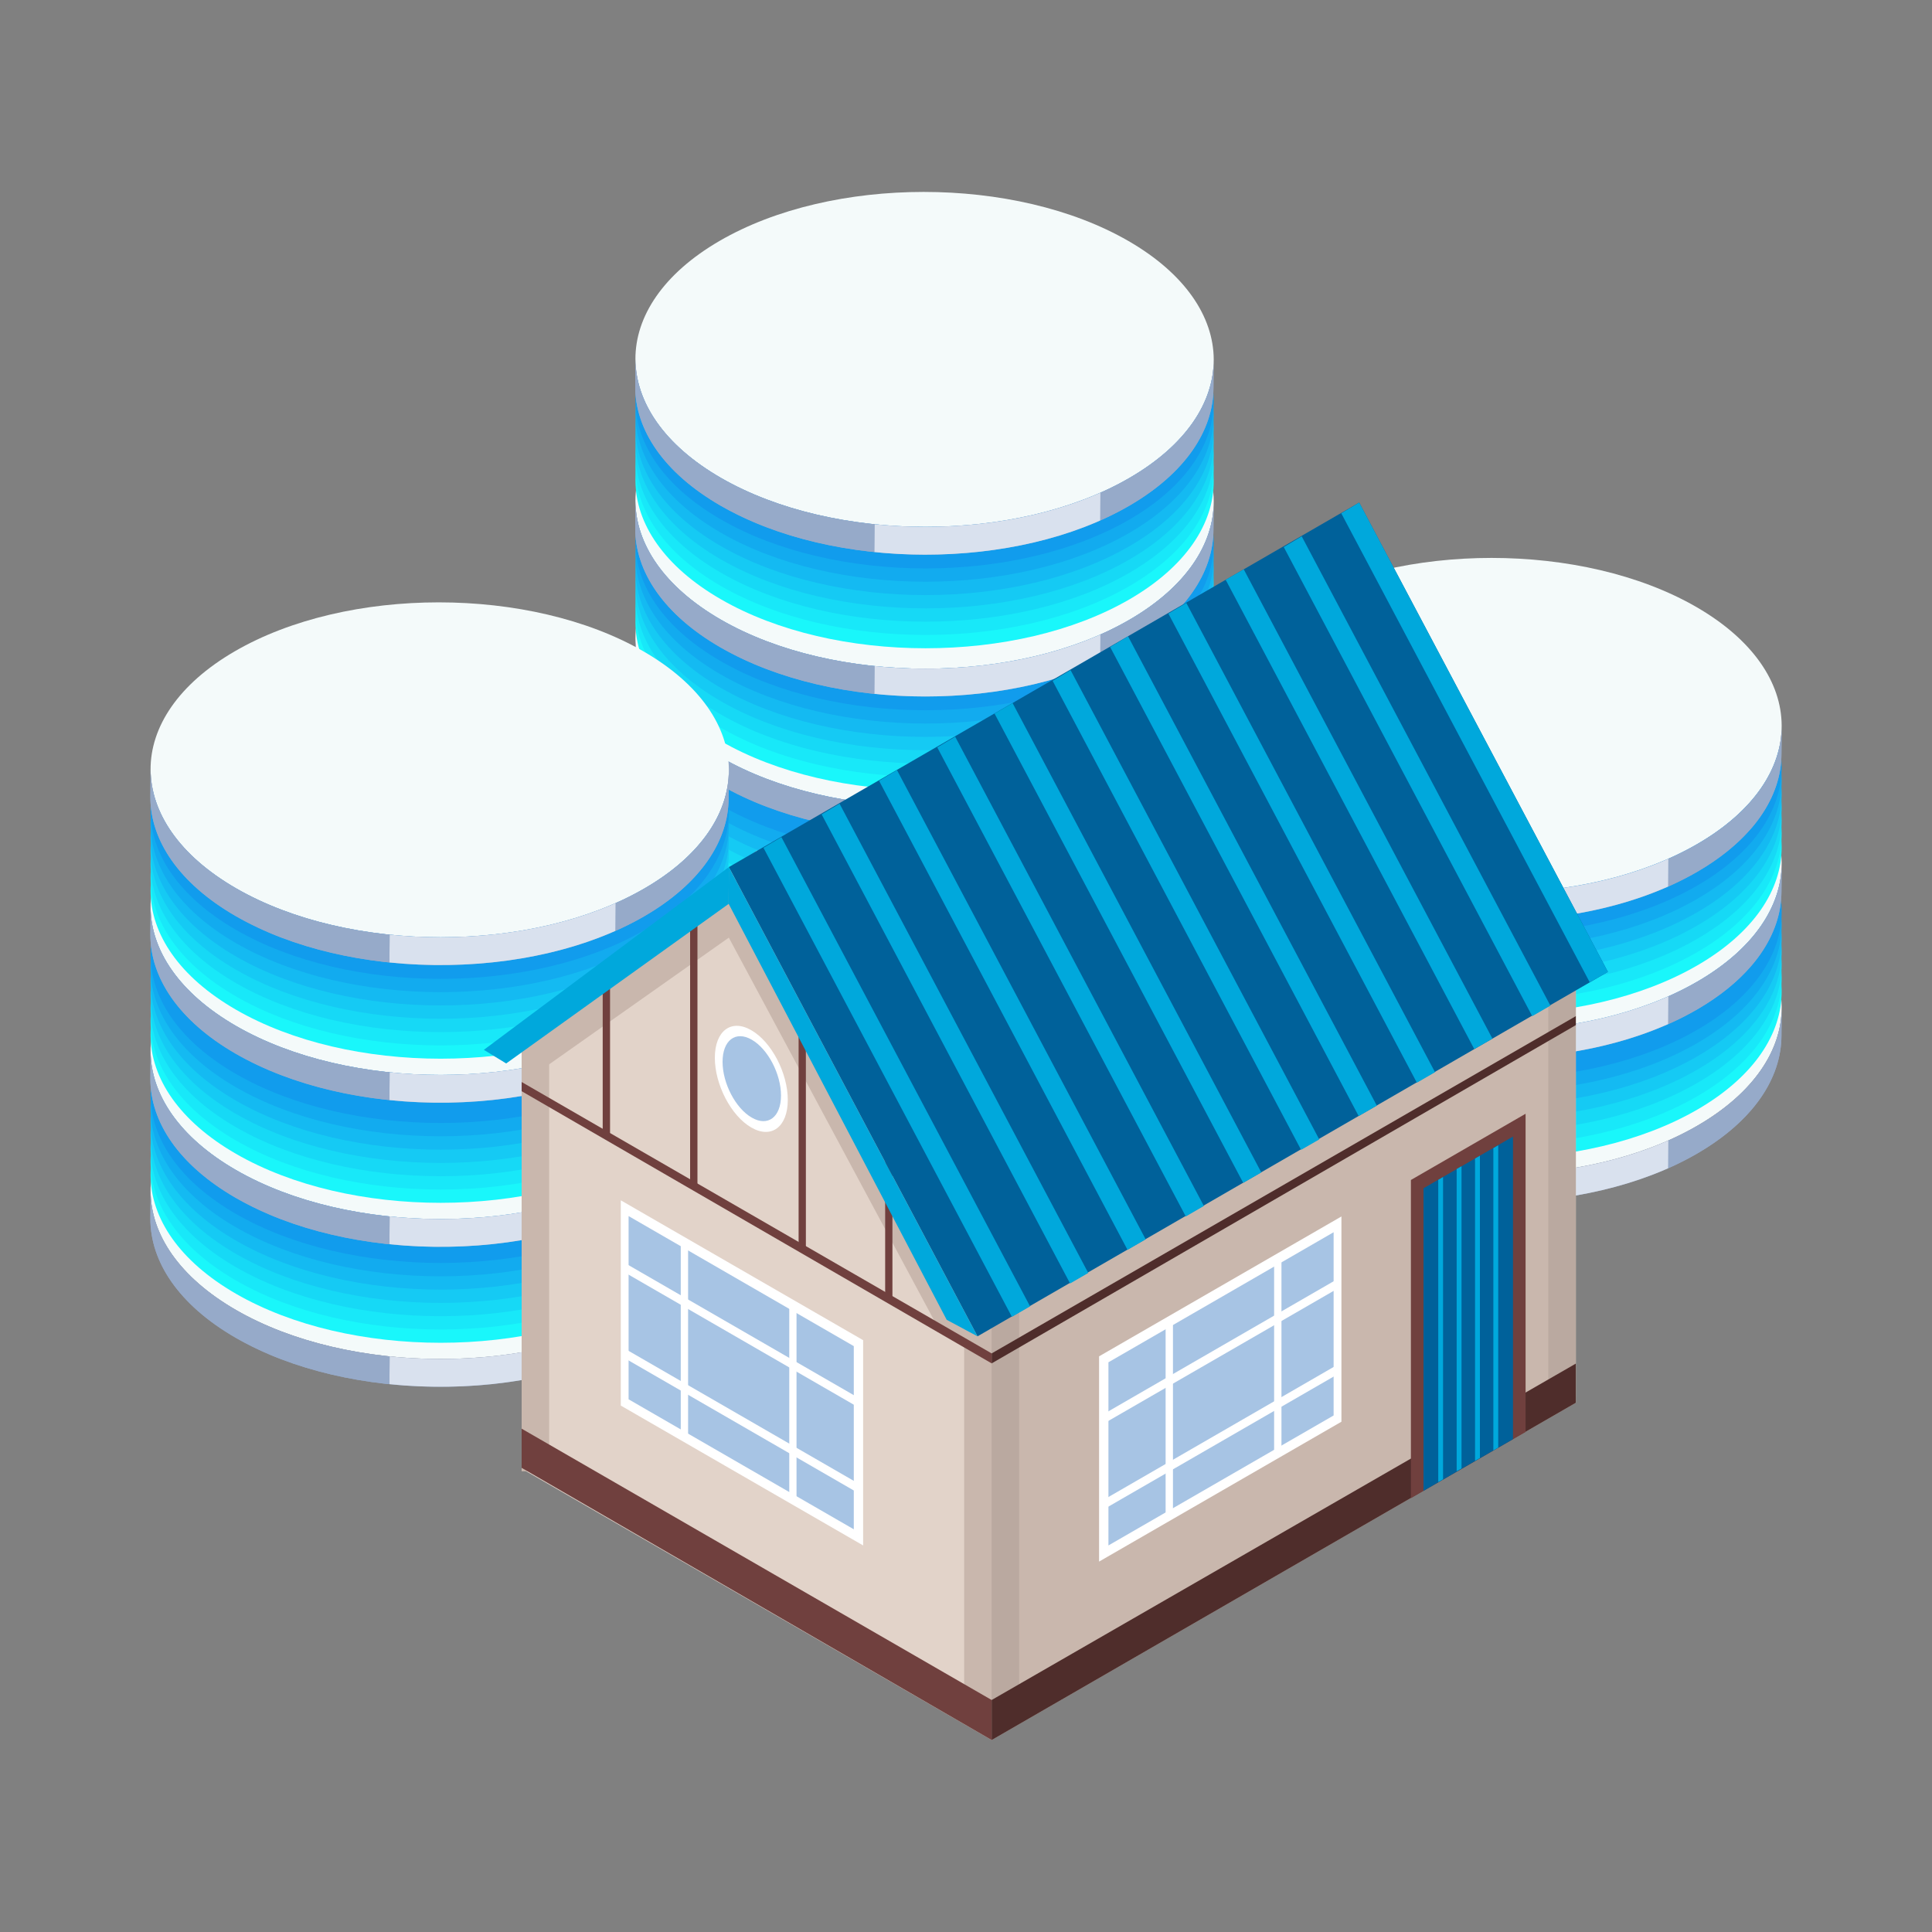 <?xml version="1.0" encoding="UTF-8"?>
<svg id="Layer_1" data-name="Layer 1" xmlns="http://www.w3.org/2000/svg" xmlns:xlink="http://www.w3.org/1999/xlink" viewBox="0 0 250 250">
  <rect x="0" y="0" width="250" height="250" fill="#808080" stroke="none"/>
  <defs>
    <clipPath id="clippath">
      <path d="m157.05,119.53l-.03,3.6c-.02,5.51-3.64,11.01-10.87,15.22-14.56,8.46-38.25,8.46-52.91,0-7.38-4.26-11.06-9.85-11.04-15.43l.03-3.6c-.02,5.58,3.67,11.17,11.04,15.43,14.66,8.46,38.35,8.46,52.91,0,7.23-4.2,10.86-9.71,10.87-15.22Z" style="fill: #96aac9;"/>
    </clipPath>
    <clipPath id="clippath-1">
      <path d="m157.05,101.42l-.03,3.6c-.02,5.51-3.64,11.01-10.87,15.22-14.56,8.46-38.25,8.46-52.91,0-7.38-4.26-11.06-9.85-11.04-15.43l.03-3.6c-.02,5.58,3.67,11.17,11.04,15.43,14.66,8.46,38.35,8.46,52.91,0,7.23-4.2,10.86-9.71,10.87-15.22Z" style="fill: #96aac9;"/>
    </clipPath>
    <clipPath id="clippath-2">
      <path d="m157.05,82.77l-.03,3.6c-.02,5.51-3.64,11.01-10.87,15.22-14.56,8.46-38.25,8.46-52.91,0-7.38-4.26-11.06-9.85-11.04-15.43l.03-3.6c-.02,5.58,3.67,11.17,11.04,15.43,14.66,8.46,38.35,8.46,52.91,0,7.23-4.2,10.86-9.71,10.87-15.22Z" style="fill: #96aac9;"/>
    </clipPath>
    <clipPath id="clippath-3">
      <path d="m157.05,64.96l-.03,3.6c-.02,5.51-3.64,11.01-10.87,15.22-14.56,8.46-38.25,8.46-52.91,0-7.38-4.26-11.06-9.85-11.04-15.43l.03-3.6c-.02,5.58,3.67,11.17,11.04,15.43,14.66,8.46,38.35,8.46,52.91,0,7.23-4.2,10.86-9.71,10.87-15.22Z" style="fill: #96aac9;"/>
    </clipPath>
    <clipPath id="clippath-4">
      <path d="m157.05,46.61l-.03,3.6c-.02,5.51-3.64,11.01-10.87,15.22-14.56,8.46-38.25,8.46-52.91,0-7.38-4.26-11.06-9.85-11.04-15.43l.03-3.6c-.02,5.58,3.67,11.17,11.04,15.43,14.66,8.46,38.35,8.46,52.91,0,7.23-4.2,10.86-9.71,10.87-15.22Z" style="fill: #96aac9;"/>
    </clipPath>
    <clipPath id="clippath-5">
      <path d="m94.31,154.29l-.03,3.6c-.02,5.51-3.64,11.01-10.87,15.22-14.56,8.46-38.25,8.46-52.91,0-7.38-4.26-11.06-9.85-11.04-15.43l.03-3.6c-.02,5.58,3.67,11.17,11.04,15.43,14.66,8.46,38.35,8.46,52.91,0,7.23-4.2,10.86-9.71,10.87-15.22Z" style="fill: #96aac9;"/>
    </clipPath>
    <clipPath id="clippath-6">
      <path d="m94.31,136.18l-.03,3.6c-.02,5.51-3.64,11.01-10.87,15.22-14.56,8.46-38.25,8.46-52.91,0-7.38-4.26-11.06-9.85-11.04-15.43l.03-3.6c-.02,5.58,3.67,11.17,11.04,15.43,14.66,8.46,38.35,8.46,52.91,0,7.23-4.2,10.86-9.71,10.87-15.22Z" style="fill: #96aac9;"/>
    </clipPath>
    <clipPath id="clippath-7">
      <path d="m94.31,117.53l-.03,3.6c-.02,5.51-3.64,11.01-10.87,15.22-14.56,8.46-38.25,8.46-52.91,0-7.38-4.26-11.06-9.85-11.04-15.43l.03-3.6c-.02,5.58,3.67,11.17,11.04,15.43,14.66,8.46,38.35,8.46,52.91,0,7.23-4.2,10.86-9.71,10.87-15.22Z" style="fill: #96aac9;"/>
    </clipPath>
    <clipPath id="clippath-8">
      <path d="m94.31,99.72l-.03,3.6c-.02,5.51-3.64,11.01-10.87,15.22-14.56,8.46-38.25,8.46-52.91,0-7.38-4.26-11.06-9.85-11.04-15.43l.03-3.6c-.02,5.58,3.67,11.17,11.04,15.43,14.66,8.46,38.35,8.46,52.91,0,7.23-4.2,10.86-9.71,10.87-15.22Z" style="fill: #96aac9;"/>
    </clipPath>
    <clipPath id="clippath-9">
      <path d="m230.55,130.43l-.03,3.6c-.02,5.51-3.64,11.01-10.87,15.22-14.56,8.46-38.25,8.46-52.91,0-7.38-4.26-11.06-9.85-11.04-15.43l.03-3.6c-.02,5.58,3.67,11.17,11.04,15.43,14.66,8.46,38.35,8.46,52.91,0,7.23-4.2,10.86-9.71,10.87-15.22Z" style="fill: #96aac9;"/>
    </clipPath>
    <clipPath id="clippath-10">
      <path d="m230.55,111.78l-.03,3.6c-.02,5.51-3.64,11.01-10.87,15.22-14.56,8.46-38.25,8.46-52.91,0-7.38-4.26-11.06-9.85-11.04-15.43l.03-3.6c-.02,5.58,3.67,11.17,11.04,15.43,14.66,8.46,38.35,8.46,52.91,0,7.23-4.2,10.86-9.71,10.87-15.22Z" style="fill: #96aac9;"/>
    </clipPath>
    <clipPath id="clippath-11">
      <path d="m230.55,93.98l-.03,3.6c-.02,5.51-3.64,11.01-10.87,15.22-14.56,8.46-38.25,8.46-52.91,0-7.38-4.26-11.06-9.85-11.04-15.43l.03-3.6c-.02,5.58,3.67,11.17,11.04,15.43,14.66,8.46,38.35,8.46,52.91,0,7.23-4.2,10.86-9.71,10.87-15.22Z" style="fill: #96aac9;"/>
    </clipPath>
  </defs>
  <g>
    <g>
      <path d="m146.01,104.1c14.66,8.46,14.74,22.18.17,30.65-14.56,8.46-38.25,8.46-52.91,0-14.66-8.46-14.74-22.18-.17-30.65,14.56-8.46,38.25-8.46,52.91,0Z" style="fill: #f4fafa;"/>
      <g style="isolation: isolate;">
        <g style="isolation: isolate;">
          <path d="m157.05,119.53l-.03,3.6c-.02,5.51-3.64,11.01-10.87,15.22-14.56,8.46-38.25,8.46-52.91,0-7.38-4.26-11.06-9.85-11.04-15.43l.03-3.6c-.02,5.58,3.67,11.17,11.04,15.43,14.66,8.46,38.35,8.46,52.91,0,7.23-4.2,10.86-9.71,10.87-15.22Z" style="fill: #96aac9;"/>
          <g style="clip-path: url(#clippath);">
            <g style="isolation: isolate;">
              <path d="m157.05,119.53l-.03,3.6c0,3.3-1.32,6.61-3.92,9.63l.03-3.6c2.61-3.02,3.91-6.32,3.92-9.63h0Z" style="fill: #96aac9;"/>
              <path d="m153.13,129.16l-.03,3.6c-1.74,2.02-4.06,3.91-6.95,5.59-1.2.7-2.47,1.34-3.79,1.93l.03-3.6c1.32-.58,2.58-1.23,3.79-1.93,2.9-1.68,5.21-3.57,6.95-5.59h0Z" style="fill: #96aac9;"/>
              <path d="m142.39,136.68l-.03,3.6c-8.49,3.76-19.15,5.12-29.23,4.08l.03-3.6c10.08,1.04,20.73-.32,29.23-4.08h0Z" style="fill: #d9e1ee;"/>
              <path d="m113.17,140.76l-.03,3.6c-5.45-.56-10.74-1.83-15.42-3.8l.03-3.6c4.68,1.97,9.96,3.23,15.42,3.8h0Z" style="fill: #96aac9;"/>
              <path d="m97.75,136.96l-.03,3.6c-1.57-.66-3.06-1.4-4.48-2.21-7.38-4.26-11.06-9.85-11.04-15.43l.03-3.6c-.02,5.58,3.67,11.17,11.04,15.43,1.41.82,2.91,1.55,4.48,2.21h0Z" style="fill: #96aac9;"/>
            </g>
          </g>
        </g>
      </g>
    </g>
    <g>
      <path d="m146.01,102.01c14.66,8.46,14.74,22.18.17,30.65-14.56,8.46-38.25,8.46-52.91,0-14.66-8.46-14.74-22.18-.17-30.65,14.56-8.46,38.25-8.46,52.91,0Z" style="fill: #19f7fb;"/>
      <path d="m146.01,100.29c14.66,8.46,14.74,22.18.17,30.65-14.56,8.46-38.25,8.46-52.91,0-14.66-8.46-14.74-22.18-.17-30.65,14.56-8.46,38.25-8.46,52.91,0Z" style="fill: #18e8f9;"/>
      <path d="m146.01,98.56c14.66,8.46,14.74,22.18.17,30.65-14.56,8.46-38.25,8.46-52.91,0-14.66-8.46-14.74-22.18-.17-30.65,14.56-8.46,38.25-8.46,52.91,0Z" style="fill: #16d9f6;"/>
      <path d="m146.01,96.84c14.66,8.46,14.74,22.18.17,30.65-14.56,8.46-38.25,8.46-52.91,0s-14.74-22.18-.17-30.65c14.56-8.46,38.25-8.46,52.91,0Z" style="fill: #15caf4;"/>
      <path d="m146.01,95.12c14.66,8.46,14.74,22.18.17,30.65-14.56,8.46-38.25,8.46-52.91,0-14.66-8.46-14.74-22.18-.17-30.65,14.56-8.46,38.25-8.46,52.91,0Z" style="fill: #14baf2;"/>
      <path d="m146.01,93.4c14.66,8.46,14.74,22.18.17,30.65-14.56,8.46-38.25,8.46-52.91,0-14.66-8.46-14.74-22.18-.17-30.65,14.56-8.46,38.25-8.46,52.91,0Z" style="fill: #12abef;"/>
      <path d="m146.01,91.68c14.66,8.46,14.74,22.18.17,30.65-14.56,8.46-38.25,8.46-52.91,0-14.66-8.46-14.74-22.18-.17-30.65,14.56-8.46,38.25-8.46,52.91,0Z" style="fill: #119ced;"/>
    </g>
    <g>
      <path d="m146.01,85.99c14.66,8.46,14.74,22.18.17,30.65-14.56,8.46-38.25,8.46-52.91,0-14.66-8.46-14.74-22.18-.17-30.65,14.56-8.46,38.25-8.46,52.91,0Z" style="fill: #f4fafa;"/>
      <g style="isolation: isolate;">
        <g style="isolation: isolate;">
          <path d="m157.05,101.42l-.03,3.6c-.02,5.51-3.64,11.01-10.87,15.22-14.56,8.46-38.25,8.46-52.91,0-7.38-4.26-11.06-9.85-11.04-15.43l.03-3.6c-.02,5.58,3.67,11.17,11.04,15.43,14.66,8.46,38.35,8.46,52.91,0,7.23-4.2,10.86-9.71,10.87-15.22Z" style="fill: #96aac9;"/>
          <g style="clip-path: url(#clippath-1);">
            <g style="isolation: isolate;">
              <path d="m157.05,101.42l-.03,3.6c0,3.3-1.32,6.61-3.92,9.63l.03-3.6c2.61-3.02,3.91-6.32,3.92-9.63h0Z" style="fill: #96aac9;"/>
              <path d="m153.13,111.05l-.03,3.6c-1.74,2.02-4.06,3.91-6.95,5.59-1.2.7-2.47,1.34-3.79,1.93l.03-3.6c1.32-.58,2.58-1.23,3.79-1.93,2.9-1.68,5.21-3.57,6.95-5.59h0Z" style="fill: #96aac9;"/>
              <path d="m142.39,118.56l-.03,3.6c-8.49,3.76-19.15,5.12-29.23,4.08l.03-3.6c10.08,1.04,20.73-.32,29.23-4.08h0Z" style="fill: #d9e1ee;"/>
              <path d="m113.17,122.65l-.03,3.6c-5.45-.56-10.74-1.83-15.42-3.8l.03-3.6c4.68,1.97,9.96,3.23,15.42,3.8h0Z" style="fill: #96aac9;"/>
              <path d="m97.75,118.85l-.03,3.6c-1.57-.66-3.06-1.4-4.48-2.21-7.38-4.26-11.06-9.85-11.04-15.43l.03-3.6c-.02,5.58,3.67,11.17,11.04,15.43,1.41.82,2.91,1.55,4.48,2.21h0Z" style="fill: #96aac9;"/>
            </g>
          </g>
        </g>
      </g>
    </g>
    <g>
      <path d="m146.01,83.89c14.66,8.46,14.74,22.18.17,30.65-14.56,8.46-38.25,8.46-52.91,0-14.66-8.46-14.74-22.18-.17-30.65,14.56-8.46,38.25-8.46,52.91,0Z" style="fill: #19f7fb;"/>
      <path d="m146.01,82.17c14.66,8.46,14.74,22.18.17,30.65-14.56,8.46-38.25,8.46-52.91,0-14.66-8.46-14.74-22.18-.17-30.65,14.56-8.46,38.25-8.46,52.91,0Z" style="fill: #18e8f9;"/>
      <path d="m146.01,80.45c14.66,8.46,14.74,22.18.17,30.65-14.56,8.46-38.25,8.46-52.91,0-14.66-8.46-14.74-22.18-.17-30.65,14.56-8.46,38.25-8.46,52.91,0Z" style="fill: #16d9f6;"/>
      <path d="m146.01,78.73c14.66,8.46,14.74,22.18.17,30.65-14.56,8.46-38.25,8.46-52.91,0-14.66-8.46-14.74-22.18-.17-30.65,14.56-8.46,38.25-8.46,52.91,0Z" style="fill: #15caf4;"/>
      <path d="m146.01,77.01c14.66,8.46,14.74,22.18.17,30.65-14.56,8.46-38.25,8.46-52.91,0-14.66-8.46-14.74-22.18-.17-30.65,14.56-8.46,38.25-8.46,52.91,0Z" style="fill: #14baf2;"/>
      <path d="m146.01,75.29c14.66,8.46,14.74,22.18.17,30.65-14.56,8.46-38.25,8.46-52.91,0-14.66-8.46-14.74-22.18-.17-30.65,14.56-8.46,38.25-8.46,52.91,0Z" style="fill: #12abef;"/>
      <path d="m146.01,73.57c14.66,8.46,14.74,22.18.17,30.65-14.56,8.46-38.25,8.46-52.91,0-14.66-8.46-14.74-22.18-.17-30.65,14.56-8.46,38.25-8.46,52.91,0Z" style="fill: #119ced;"/>
    </g>
    <g>
      <path d="m146.01,67.34c14.66,8.46,14.74,22.18.17,30.65-14.56,8.46-38.25,8.46-52.91,0-14.66-8.46-14.74-22.18-.17-30.65,14.56-8.46,38.25-8.46,52.91,0Z" style="fill: #f4fafa;"/>
      <g style="isolation: isolate;">
        <g style="isolation: isolate;">
          <path d="m157.05,82.77l-.03,3.6c-.02,5.51-3.64,11.01-10.87,15.22-14.56,8.46-38.25,8.46-52.91,0-7.38-4.26-11.06-9.85-11.04-15.43l.03-3.6c-.02,5.58,3.67,11.17,11.04,15.43,14.66,8.46,38.35,8.46,52.91,0,7.23-4.2,10.86-9.71,10.87-15.22Z" style="fill: #96aac9;"/>
          <g style="clip-path: url(#clippath-2);">
            <g style="isolation: isolate;">
              <path d="m157.05,82.77l-.03,3.6c0,3.3-1.32,6.61-3.92,9.63l.03-3.6c2.61-3.02,3.91-6.32,3.92-9.63h0Z" style="fill: #96aac9;"/>
              <path d="m153.13,92.4l-.03,3.6c-1.74,2.02-4.06,3.91-6.95,5.59-1.2.7-2.47,1.34-3.79,1.93l.03-3.6c1.32-.58,2.58-1.23,3.79-1.93,2.9-1.68,5.21-3.57,6.95-5.59h0Z" style="fill: #96aac9;"/>
              <path d="m142.39,99.91l-.03,3.6c-8.49,3.76-19.15,5.12-29.23,4.08l.03-3.6c10.08,1.04,20.73-.32,29.23-4.08h0Z" style="fill: #d9e1ee;"/>
              <path d="m113.17,104l-.03,3.6c-5.45-.56-10.74-1.83-15.42-3.8l.03-3.6c4.68,1.97,9.96,3.24,15.42,3.8h0Z" style="fill: #96aac9;"/>
              <path d="m97.75,100.2l-.03,3.6c-1.57-.66-3.06-1.4-4.48-2.21-7.38-4.26-11.06-9.85-11.04-15.43l.03-3.6c-.02,5.58,3.67,11.17,11.04,15.43,1.41.82,2.91,1.55,4.48,2.21h0Z" style="fill: #96aac9;"/>
            </g>
          </g>
        </g>
      </g>
    </g>
    <g>
      <path d="m146.01,65.24c14.66,8.46,14.74,22.18.17,30.65-14.56,8.46-38.25,8.46-52.91,0-14.66-8.46-14.74-22.18-.17-30.65,14.56-8.46,38.25-8.46,52.91,0Z" style="fill: #19f7fb;"/>
      <path d="m146.01,63.52c14.66,8.46,14.74,22.18.17,30.65-14.56,8.46-38.25,8.46-52.91,0-14.66-8.46-14.74-22.18-.17-30.65,14.56-8.46,38.25-8.46,52.91,0Z" style="fill: #18e8f9;"/>
      <path d="m146.01,61.8c14.66,8.46,14.74,22.18.17,30.65-14.56,8.46-38.25,8.46-52.91,0-14.66-8.46-14.74-22.18-.17-30.65,14.56-8.46,38.25-8.46,52.91,0Z" style="fill: #16d9f6;"/>
      <path d="m146.01,60.08c14.66,8.46,14.74,22.18.17,30.65-14.56,8.46-38.25,8.46-52.91,0s-14.74-22.18-.17-30.65c14.56-8.46,38.25-8.46,52.91,0Z" style="fill: #15caf4;"/>
      <path d="m146.01,58.36c14.66,8.46,14.74,22.18.17,30.65-14.56,8.46-38.25,8.46-52.91,0-14.66-8.46-14.74-22.18-.17-30.65,14.56-8.46,38.25-8.46,52.91,0Z" style="fill: #14baf2;"/>
      <path d="m146.01,56.63c14.66,8.46,14.74,22.18.17,30.65-14.56,8.46-38.25,8.46-52.91,0-14.66-8.46-14.74-22.18-.17-30.65,14.56-8.46,38.25-8.46,52.91,0Z" style="fill: #12abef;"/>
      <path d="m146.01,54.91c14.66,8.46,14.74,22.18.17,30.65-14.56,8.46-38.25,8.46-52.91,0-14.66-8.46-14.74-22.18-.17-30.65,14.56-8.46,38.25-8.46,52.91,0Z" style="fill: #119ced;"/>
    </g>
    <g>
      <path d="m146.01,49.53c14.66,8.46,14.74,22.18.17,30.65-14.56,8.46-38.25,8.46-52.91,0-14.66-8.46-14.74-22.18-.17-30.65,14.56-8.46,38.25-8.46,52.91,0Z" style="fill: #f4fafa;"/>
      <g style="isolation: isolate;">
        <g style="isolation: isolate;">
          <path d="m157.05,64.96l-.03,3.6c-.02,5.51-3.64,11.01-10.87,15.22-14.56,8.46-38.25,8.46-52.91,0-7.38-4.26-11.06-9.85-11.04-15.43l.03-3.6c-.02,5.58,3.67,11.17,11.04,15.43,14.66,8.46,38.35,8.46,52.91,0,7.23-4.2,10.86-9.71,10.87-15.22Z" style="fill: #96aac9;"/>
          <g style="clip-path: url(#clippath-3);">
            <g style="isolation: isolate;">
              <path d="m157.05,64.96l-.03,3.6c0,3.3-1.32,6.61-3.92,9.63l.03-3.6c2.61-3.02,3.91-6.32,3.92-9.63h0Z" style="fill: #96aac9;"/>
              <path d="m153.13,74.59l-.03,3.6c-1.74,2.02-4.06,3.91-6.95,5.59-1.2.7-2.47,1.34-3.79,1.93l.03-3.6c1.32-.58,2.58-1.23,3.79-1.93,2.9-1.68,5.21-3.57,6.95-5.59h0Z" style="fill: #96aac9;"/>
              <path d="m142.39,82.11l-.03,3.6c-8.49,3.76-19.15,5.12-29.23,4.08l.03-3.6c10.08,1.04,20.73-.32,29.23-4.08h0Z" style="fill: #d9e1ee;"/>
              <path d="m113.17,86.19l-.03,3.6c-5.45-.56-10.74-1.83-15.42-3.8l.03-3.6c4.68,1.97,9.96,3.23,15.42,3.8h0Z" style="fill: #96aac9;"/>
              <path d="m97.75,82.39l-.03,3.6c-1.57-.66-3.06-1.4-4.48-2.21-7.38-4.26-11.06-9.85-11.04-15.43l.03-3.6c-.02,5.58,3.67,11.17,11.04,15.43,1.41.82,2.91,1.55,4.48,2.21h0Z" style="fill: #96aac9;"/>
            </g>
          </g>
        </g>
      </g>
    </g>
    <g>
      <path d="m146.01,46.89c14.66,8.46,14.74,22.18.17,30.65-14.56,8.46-38.25,8.46-52.91,0-14.66-8.46-14.74-22.18-.17-30.65,14.56-8.46,38.25-8.46,52.91,0Z" style="fill: #19f7fb;"/>
      <path d="m146.01,45.17c14.66,8.46,14.74,22.18.17,30.65-14.56,8.46-38.25,8.46-52.91,0-14.66-8.46-14.74-22.18-.17-30.65,14.56-8.46,38.25-8.46,52.91,0Z" style="fill: #18e8f9;"/>
      <path d="m146.01,43.45c14.66,8.46,14.74,22.18.17,30.65-14.56,8.46-38.25,8.46-52.91,0-14.66-8.46-14.74-22.18-.17-30.65,14.56-8.46,38.25-8.46,52.91,0Z" style="fill: #16d9f6;"/>
      <path d="m146.01,41.73c14.66,8.46,14.74,22.18.17,30.65-14.56,8.46-38.25,8.46-52.91,0-14.66-8.46-14.74-22.18-.17-30.65,14.56-8.46,38.25-8.46,52.91,0Z" style="fill: #15caf4;"/>
      <path d="m146.01,40.01c14.66,8.46,14.74,22.18.17,30.65-14.56,8.46-38.25,8.46-52.91,0-14.66-8.46-14.74-22.18-.17-30.65,14.56-8.46,38.25-8.46,52.91,0Z" style="fill: #14baf2;"/>
      <path d="m146.01,38.28c14.66,8.46,14.74,22.18.17,30.65-14.56,8.46-38.25,8.46-52.91,0-14.66-8.46-14.74-22.18-.17-30.65,14.56-8.46,38.25-8.46,52.91,0Z" style="fill: #12abef;"/>
      <path d="m146.01,36.56c14.66,8.46,14.74,22.18.17,30.65-14.56,8.46-38.25,8.46-52.91,0-14.66-8.46-14.74-22.18-.17-30.65,14.56-8.46,38.25-8.46,52.91,0Z" style="fill: #119ced;"/>
    </g>
    <g>
      <path d="m146.01,31.18c14.66,8.46,14.74,22.18.17,30.65-14.56,8.46-38.25,8.46-52.91,0-14.66-8.46-14.74-22.18-.17-30.65,14.56-8.46,38.25-8.46,52.91,0Z" style="fill: #f4fafa;"/>
      <g style="isolation: isolate;">
        <g style="isolation: isolate;">
          <path d="m157.05,46.61l-.03,3.6c-.02,5.51-3.64,11.01-10.87,15.22-14.56,8.46-38.25,8.46-52.91,0-7.38-4.26-11.06-9.85-11.04-15.43l.03-3.6c-.02,5.58,3.67,11.17,11.04,15.43,14.66,8.46,38.35,8.46,52.91,0,7.23-4.2,10.86-9.71,10.87-15.22Z" style="fill: #96aac9;"/>
          <g style="clip-path: url(#clippath-4);">
            <g style="isolation: isolate;">
              <path d="m157.05,46.61l-.03,3.6c0,3.3-1.32,6.61-3.92,9.63l.03-3.6c2.61-3.02,3.91-6.32,3.92-9.63h0Z" style="fill: #96aac9;"/>
              <path d="m153.13,56.24l-.03,3.6c-1.74,2.02-4.06,3.91-6.95,5.59-1.2.7-2.47,1.34-3.79,1.93l.03-3.6c1.32-.58,2.58-1.23,3.79-1.93,2.9-1.68,5.21-3.57,6.95-5.59h0Z" style="fill: #96aac9;"/>
              <path d="m142.39,63.76l-.03,3.6c-8.49,3.76-19.15,5.12-29.23,4.08l.03-3.6c10.08,1.04,20.73-.32,29.23-4.08h0Z" style="fill: #d9e1ee;"/>
              <path d="m113.17,67.84l-.03,3.6c-5.45-.56-10.74-1.83-15.42-3.8l.03-3.6c4.68,1.97,9.96,3.23,15.42,3.8h0Z" style="fill: #96aac9;"/>
              <path d="m97.75,64.04l-.03,3.6c-1.57-.66-3.06-1.4-4.48-2.21-7.38-4.26-11.06-9.85-11.04-15.43l.03-3.6c-.02,5.58,3.67,11.17,11.04,15.43,1.41.82,2.91,1.55,4.48,2.21h0Z" style="fill: #96aac9;"/>
            </g>
          </g>
        </g>
      </g>
    </g>
  </g>
  <g>
    <g>
      <path d="m83.27,138.86c14.66,8.46,14.74,22.18.17,30.65-14.56,8.46-38.25,8.46-52.91,0-14.66-8.46-14.74-22.18-.17-30.65,14.56-8.46,38.25-8.46,52.91,0Z" style="fill: #f4fafa;"/>
      <g style="isolation: isolate;">
        <g style="isolation: isolate;">
          <path d="m94.31,154.29l-.03,3.6c-.02,5.51-3.64,11.01-10.87,15.22-14.56,8.46-38.25,8.46-52.91,0-7.38-4.26-11.06-9.85-11.04-15.43l.03-3.6c-.02,5.58,3.67,11.17,11.04,15.43,14.66,8.46,38.35,8.46,52.91,0,7.23-4.2,10.86-9.71,10.87-15.22Z" style="fill: #96aac9;"/>
          <g style="clip-path: url(#clippath-5);">
            <g style="isolation: isolate;">
              <path d="m94.31,154.29l-.03,3.6c0,3.3-1.32,6.61-3.92,9.63l.03-3.6c2.61-3.02,3.91-6.32,3.92-9.63h0Z" style="fill: #96aac9;"/>
              <path d="m90.39,163.92l-.03,3.6c-1.74,2.02-4.06,3.91-6.95,5.59-1.2.7-2.47,1.34-3.79,1.93l.03-3.6c1.32-.58,2.58-1.23,3.79-1.93,2.9-1.68,5.21-3.57,6.95-5.59h0Z" style="fill: #96aac9;"/>
              <path d="m79.65,171.43l-.03,3.6c-8.49,3.76-19.15,5.12-29.23,4.08l.03-3.6c10.08,1.04,20.73-.32,29.23-4.08h0Z" style="fill: #d9e1ee;"/>
              <path d="m50.42,175.52l-.03,3.6c-5.45-.56-10.74-1.83-15.42-3.8l.03-3.6c4.68,1.97,9.96,3.23,15.42,3.8h0Z" style="fill: #96aac9;"/>
              <path d="m35.01,171.72l-.03,3.6c-1.57-.66-3.06-1.4-4.48-2.21-7.38-4.26-11.06-9.85-11.04-15.43l.03-3.6c-.02,5.58,3.67,11.17,11.04,15.43,1.41.82,2.91,1.55,4.48,2.21h0Z" style="fill: #96aac9;"/>
            </g>
          </g>
        </g>
      </g>
    </g>
    <g>
      <path d="m83.27,136.76c14.66,8.46,14.74,22.18.17,30.65-14.56,8.46-38.25,8.46-52.91,0-14.66-8.46-14.74-22.18-.17-30.65,14.56-8.46,38.25-8.46,52.91,0Z" style="fill: #19f7fb;"/>
      <path d="m83.27,135.04c14.66,8.46,14.74,22.18.17,30.65-14.56,8.46-38.25,8.46-52.91,0-14.66-8.46-14.74-22.18-.17-30.65,14.56-8.46,38.25-8.46,52.91,0Z" style="fill: #18e8f9;"/>
      <path d="m83.27,133.32c14.66,8.46,14.74,22.18.17,30.65-14.56,8.46-38.25,8.46-52.91,0-14.66-8.46-14.74-22.18-.17-30.65,14.56-8.46,38.25-8.46,52.91,0Z" style="fill: #16d9f6;"/>
      <path d="m83.27,131.6c14.66,8.46,14.74,22.18.17,30.65-14.56,8.46-38.25,8.46-52.91,0-14.66-8.46-14.74-22.18-.17-30.65,14.56-8.46,38.25-8.46,52.91,0Z" style="fill: #15caf4;"/>
      <path d="m83.27,129.88c14.66,8.46,14.74,22.18.17,30.65-14.56,8.46-38.25,8.46-52.91,0-14.66-8.46-14.74-22.18-.17-30.65,14.56-8.46,38.25-8.46,52.91,0Z" style="fill: #14baf2;"/>
      <path d="m83.27,128.16c14.66,8.46,14.74,22.18.17,30.65-14.56,8.46-38.25,8.46-52.91,0-14.66-8.46-14.74-22.18-.17-30.65,14.56-8.46,38.25-8.46,52.91,0Z" style="fill: #12abef;"/>
      <path d="m83.27,126.43c14.66,8.46,14.74,22.18.17,30.65-14.56,8.46-38.25,8.46-52.91,0-14.66-8.46-14.74-22.18-.17-30.65,14.56-8.46,38.25-8.46,52.91,0Z" style="fill: #119ced;"/>
    </g>
    <g>
      <path d="m83.27,120.75c14.66,8.46,14.74,22.18.17,30.65-14.56,8.46-38.25,8.46-52.91,0-14.66-8.46-14.74-22.18-.17-30.65,14.56-8.46,38.25-8.46,52.91,0Z" style="fill: #f4fafa;"/>
      <g style="isolation: isolate;">
        <g style="isolation: isolate;">
          <path d="m94.31,136.18l-.03,3.6c-.02,5.51-3.64,11.01-10.87,15.22-14.56,8.46-38.25,8.46-52.91,0-7.38-4.26-11.06-9.85-11.04-15.43l.03-3.6c-.02,5.58,3.67,11.17,11.04,15.43,14.66,8.46,38.35,8.46,52.91,0,7.23-4.2,10.86-9.71,10.87-15.22Z" style="fill: #96aac9;"/>
          <g style="clip-path: url(#clippath-6);">
            <g style="isolation: isolate;">
              <path d="m94.31,136.18l-.03,3.6c0,3.3-1.32,6.61-3.92,9.63l.03-3.6c2.61-3.02,3.91-6.32,3.92-9.63h0Z" style="fill: #96aac9;"/>
              <path d="m90.39,145.81l-.03,3.6c-1.74,2.02-4.06,3.91-6.95,5.59-1.2.7-2.47,1.34-3.79,1.93l.03-3.6c1.32-.58,2.58-1.23,3.79-1.93,2.9-1.68,5.21-3.57,6.95-5.59h0Z" style="fill: #96aac9;"/>
              <path d="m79.65,153.32l-.03,3.6c-8.49,3.76-19.15,5.12-29.23,4.08l.03-3.6c10.08,1.04,20.73-.32,29.23-4.08h0Z" style="fill: #d9e1ee;"/>
              <path d="m50.42,157.41l-.03,3.6c-5.45-.56-10.74-1.83-15.42-3.8l.03-3.6c4.68,1.97,9.96,3.23,15.42,3.8h0Z" style="fill: #96aac9;"/>
              <path d="m35.01,153.61l-.03,3.6c-1.57-.66-3.06-1.4-4.48-2.21-7.38-4.26-11.06-9.85-11.04-15.43l.03-3.6c-.02,5.58,3.67,11.17,11.04,15.43,1.41.82,2.91,1.55,4.48,2.21h0Z" style="fill: #96aac9;"/>
            </g>
          </g>
        </g>
      </g>
    </g>
    <g>
      <path d="m83.27,118.65c14.66,8.46,14.74,22.18.17,30.65-14.56,8.46-38.25,8.46-52.91,0-14.66-8.46-14.74-22.18-.17-30.65,14.56-8.46,38.25-8.46,52.91,0Z" style="fill: #19f7fb;"/>
      <path d="m83.27,116.93c14.66,8.46,14.74,22.18.17,30.65-14.56,8.46-38.25,8.46-52.91,0-14.66-8.46-14.74-22.18-.17-30.65,14.56-8.46,38.25-8.46,52.91,0Z" style="fill: #18e8f9;"/>
      <path d="m83.27,115.21c14.66,8.46,14.74,22.18.17,30.65-14.56,8.46-38.25,8.46-52.91,0-14.66-8.46-14.74-22.18-.17-30.65,14.56-8.46,38.25-8.46,52.91,0Z" style="fill: #16d9f6;"/>
      <path d="m83.27,113.49c14.66,8.46,14.74,22.18.17,30.65-14.56,8.46-38.25,8.46-52.91,0-14.66-8.46-14.74-22.18-.17-30.65,14.56-8.46,38.25-8.46,52.91,0Z" style="fill: #15caf4;"/>
      <path d="m83.27,111.77c14.66,8.46,14.74,22.18.17,30.65-14.56,8.46-38.25,8.46-52.91,0-14.66-8.46-14.74-22.18-.17-30.65,14.56-8.46,38.25-8.46,52.91,0Z" style="fill: #14baf2;"/>
      <path d="m83.27,110.04c14.66,8.46,14.74,22.18.17,30.65-14.56,8.46-38.25,8.46-52.91,0-14.66-8.46-14.74-22.18-.17-30.65,14.56-8.46,38.25-8.46,52.91,0Z" style="fill: #12abef;"/>
      <path d="m83.27,108.32c14.66,8.46,14.74,22.18.17,30.65-14.56,8.46-38.25,8.46-52.91,0-14.66-8.46-14.74-22.18-.17-30.65,14.56-8.46,38.25-8.46,52.91,0Z" style="fill: #119ced;"/>
    </g>
    <g>
      <path d="m83.27,102.1c14.66,8.46,14.74,22.18.17,30.65-14.56,8.46-38.25,8.46-52.91,0-14.66-8.46-14.74-22.18-.17-30.65,14.56-8.46,38.25-8.46,52.91,0Z" style="fill: #f4fafa;"/>
      <g style="isolation: isolate;">
        <g style="isolation: isolate;">
          <path d="m94.31,117.53l-.03,3.6c-.02,5.51-3.64,11.01-10.87,15.22-14.56,8.46-38.25,8.46-52.91,0-7.38-4.26-11.06-9.85-11.04-15.43l.03-3.6c-.02,5.58,3.67,11.17,11.04,15.43,14.66,8.46,38.35,8.46,52.91,0,7.23-4.2,10.86-9.71,10.87-15.22Z" style="fill: #96aac9;"/>
          <g style="clip-path: url(#clippath-7);">
            <g style="isolation: isolate;">
              <path d="m94.31,117.53l-.03,3.6c0,3.3-1.32,6.61-3.92,9.63l.03-3.6c2.61-3.02,3.91-6.32,3.92-9.63h0Z" style="fill: #96aac9;"/>
              <path d="m90.39,127.15l-.03,3.6c-1.74,2.02-4.06,3.91-6.95,5.59-1.2.7-2.47,1.34-3.79,1.93l.03-3.6c1.32-.58,2.58-1.23,3.79-1.93,2.9-1.68,5.21-3.57,6.95-5.59h0Z" style="fill: #96aac9;"/>
              <path d="m79.65,134.67l-.03,3.6c-8.49,3.76-19.15,5.12-29.23,4.08l.03-3.6c10.08,1.04,20.73-.32,29.23-4.08h0Z" style="fill: #d9e1ee;"/>
              <path d="m50.42,138.75l-.03,3.6c-5.45-.56-10.74-1.83-15.42-3.8l.03-3.6c4.68,1.97,9.96,3.24,15.42,3.8h0Z" style="fill: #96aac9;"/>
              <path d="m35.01,134.96l-.03,3.6c-1.57-.66-3.06-1.4-4.48-2.21-7.38-4.26-11.06-9.85-11.04-15.43l.03-3.6c-.02,5.58,3.67,11.17,11.04,15.43,1.41.82,2.91,1.55,4.48,2.21h0Z" style="fill: #96aac9;"/>
            </g>
          </g>
        </g>
      </g>
    </g>
    <g>
      <path d="m83.27,100c14.66,8.46,14.74,22.18.17,30.65-14.56,8.46-38.25,8.46-52.91,0-14.66-8.46-14.74-22.18-.17-30.65,14.56-8.46,38.25-8.46,52.91,0Z" style="fill: #19f7fb;"/>
      <path d="m83.27,98.28c14.66,8.46,14.74,22.18.17,30.65-14.56,8.46-38.25,8.46-52.91,0-14.66-8.46-14.74-22.18-.17-30.65,14.56-8.46,38.25-8.46,52.91,0Z" style="fill: #18e8f9;"/>
      <path d="m83.27,96.56c14.66,8.46,14.74,22.18.17,30.65-14.56,8.46-38.25,8.46-52.91,0-14.66-8.46-14.74-22.18-.17-30.65,14.56-8.46,38.25-8.46,52.91,0Z" style="fill: #16d9f6;"/>
      <path d="m83.27,94.83c14.66,8.46,14.74,22.18.17,30.65-14.56,8.46-38.25,8.46-52.91,0-14.66-8.46-14.74-22.18-.17-30.65,14.56-8.46,38.25-8.46,52.91,0Z" style="fill: #15caf4;"/>
      <path d="m83.27,93.11c14.66,8.46,14.74,22.18.17,30.65-14.56,8.46-38.25,8.46-52.91,0-14.66-8.46-14.74-22.18-.17-30.65,14.56-8.46,38.25-8.46,52.91,0Z" style="fill: #14baf2;"/>
      <path d="m83.27,91.39c14.66,8.46,14.74,22.18.17,30.65-14.56,8.46-38.25,8.46-52.91,0-14.66-8.46-14.74-22.18-.17-30.65,14.56-8.46,38.25-8.46,52.91,0Z" style="fill: #12abef;"/>
      <path d="m83.27,89.67c14.66,8.46,14.74,22.18.17,30.65-14.56,8.46-38.25,8.46-52.91,0-14.66-8.46-14.74-22.18-.17-30.65,14.56-8.46,38.25-8.46,52.91,0Z" style="fill: #119ced;"/>
    </g>
    <g>
      <path d="m83.27,84.29c14.66,8.46,14.74,22.18.17,30.65-14.56,8.46-38.25,8.46-52.91,0-14.66-8.46-14.74-22.18-.17-30.65,14.56-8.46,38.25-8.46,52.91,0Z" style="fill: #f4fafa;"/>
      <g style="isolation: isolate;">
        <g style="isolation: isolate;">
          <path d="m94.31,99.72l-.03,3.6c-.02,5.51-3.64,11.01-10.87,15.22-14.56,8.46-38.25,8.46-52.91,0-7.38-4.26-11.06-9.85-11.04-15.43l.03-3.6c-.02,5.58,3.67,11.17,11.04,15.43,14.66,8.46,38.35,8.46,52.91,0,7.23-4.2,10.86-9.71,10.87-15.22Z" style="fill: #96aac9;"/>
          <g style="clip-path: url(#clippath-8);">
            <g style="isolation: isolate;">
              <path d="m94.31,99.72l-.03,3.6c0,3.3-1.32,6.61-3.92,9.63l.03-3.6c2.61-3.02,3.91-6.32,3.92-9.63h0Z" style="fill: #96aac9;"/>
              <path d="m90.39,109.35l-.03,3.6c-1.74,2.02-4.06,3.91-6.95,5.59-1.2.7-2.47,1.34-3.79,1.93l.03-3.6c1.32-.58,2.58-1.23,3.79-1.93,2.9-1.68,5.21-3.57,6.95-5.59h0Z" style="fill: #96aac9;"/>
              <path d="m79.65,116.86l-.03,3.6c-8.49,3.76-19.15,5.12-29.23,4.08l.03-3.6c10.08,1.04,20.73-.32,29.23-4.08h0Z" style="fill: #d9e1ee;"/>
              <path d="m50.42,120.95l-.03,3.6c-5.45-.56-10.74-1.83-15.42-3.8l.03-3.6c4.68,1.97,9.96,3.23,15.42,3.8h0Z" style="fill: #96aac9;"/>
              <path d="m35.01,117.15l-.03,3.6c-1.57-.66-3.06-1.4-4.48-2.21-7.38-4.26-11.06-9.85-11.04-15.43l.03-3.6c-.02,5.58,3.67,11.17,11.04,15.43,1.41.82,2.91,1.55,4.48,2.21h0Z" style="fill: #96aac9;"/>
            </g>
          </g>
        </g>
      </g>
    </g>
  </g>
  <g>
    <g>
      <path d="m219.5,115c14.66,8.46,14.74,22.18.17,30.65-14.56,8.46-38.25,8.46-52.91,0-14.66-8.46-14.74-22.18-.17-30.65,14.56-8.46,38.25-8.46,52.91,0Z" style="fill: #f4fafa;"/>
      <g style="isolation: isolate;">
        <g style="isolation: isolate;">
          <path d="m230.55,130.43l-.03,3.6c-.02,5.51-3.64,11.01-10.87,15.22-14.56,8.46-38.25,8.46-52.91,0-7.38-4.26-11.06-9.85-11.04-15.43l.03-3.6c-.02,5.58,3.67,11.17,11.04,15.43,14.66,8.46,38.35,8.46,52.91,0,7.23-4.2,10.86-9.71,10.87-15.22Z" style="fill: #96aac9;"/>
          <g style="clip-path: url(#clippath-9);">
            <g style="isolation: isolate;">
              <path d="m230.55,130.43l-.03,3.6c0,3.3-1.32,6.61-3.92,9.63l.03-3.6c2.61-3.02,3.91-6.32,3.92-9.63h0Z" style="fill: #96aac9;"/>
              <path d="m226.62,140.06l-.03,3.6c-1.74,2.02-4.06,3.91-6.95,5.59-1.2.7-2.47,1.34-3.79,1.93l.03-3.6c1.32-.58,2.58-1.23,3.79-1.93,2.9-1.68,5.21-3.57,6.95-5.59h0Z" style="fill: #96aac9;"/>
              <path d="m215.88,147.58l-.03,3.6c-8.49,3.76-19.15,5.12-29.23,4.08l.03-3.6c10.08,1.04,20.73-.32,29.23-4.08h0Z" style="fill: #d9e1ee;"/>
              <path d="m186.66,151.66l-.03,3.6c-5.45-.56-10.74-1.83-15.42-3.8l.03-3.6c4.68,1.97,9.96,3.23,15.42,3.8h0Z" style="fill: #96aac9;"/>
              <path d="m171.24,147.86l-.03,3.6c-1.57-.66-3.06-1.4-4.48-2.21-7.38-4.26-11.06-9.85-11.04-15.43l.03-3.6c-.02,5.58,3.67,11.17,11.04,15.43,1.41.82,2.91,1.55,4.48,2.21h0Z" style="fill: #96aac9;"/>
            </g>
          </g>
        </g>
      </g>
    </g>
    <g>
      <path d="m219.5,112.91c14.66,8.46,14.74,22.18.17,30.65-14.56,8.46-38.25,8.46-52.91,0-14.66-8.46-14.74-22.18-.17-30.65,14.56-8.46,38.25-8.46,52.91,0Z" style="fill: #19f7fb;"/>
      <path d="m219.5,111.18c14.66,8.46,14.74,22.18.17,30.65-14.56,8.46-38.25,8.46-52.91,0-14.66-8.46-14.74-22.18-.17-30.65,14.56-8.46,38.25-8.46,52.91,0Z" style="fill: #18e8f9;"/>
      <path d="m219.5,109.46c14.66,8.46,14.74,22.18.17,30.65-14.56,8.46-38.25,8.46-52.91,0-14.66-8.46-14.74-22.18-.17-30.65,14.56-8.46,38.25-8.46,52.91,0Z" style="fill: #16d9f6;"/>
      <path d="m219.5,107.74c14.66,8.46,14.74,22.18.17,30.65-14.56,8.46-38.25,8.46-52.91,0-14.66-8.46-14.74-22.18-.17-30.65,14.56-8.46,38.25-8.46,52.91,0Z" style="fill: #15caf4;"/>
      <path d="m219.5,106.02c14.66,8.46,14.74,22.18.17,30.65-14.56,8.46-38.25,8.46-52.91,0-14.66-8.46-14.74-22.18-.17-30.65,14.56-8.46,38.25-8.46,52.91,0Z" style="fill: #14baf2;"/>
      <path d="m219.5,104.3c14.66,8.46,14.74,22.18.17,30.65-14.56,8.46-38.25,8.46-52.91,0-14.66-8.46-14.74-22.18-.17-30.65,14.56-8.46,38.25-8.46,52.91,0Z" style="fill: #12abef;"/>
      <path d="m219.5,102.58c14.66,8.46,14.74,22.18.17,30.65-14.56,8.46-38.25,8.46-52.91,0-14.66-8.46-14.74-22.18-.17-30.65,14.56-8.46,38.25-8.46,52.91,0Z" style="fill: #119ced;"/>
    </g>
    <g>
      <path d="m219.5,96.35c14.66,8.46,14.74,22.18.17,30.65-14.56,8.46-38.25,8.46-52.91,0-14.66-8.46-14.74-22.18-.17-30.65,14.56-8.46,38.25-8.46,52.91,0Z" style="fill: #f4fafa;"/>
      <g style="isolation: isolate;">
        <g style="isolation: isolate;">
          <path d="m230.55,111.78l-.03,3.6c-.02,5.51-3.64,11.01-10.87,15.22-14.56,8.46-38.25,8.46-52.91,0-7.38-4.26-11.06-9.85-11.04-15.43l.03-3.6c-.02,5.58,3.67,11.17,11.04,15.43,14.66,8.46,38.35,8.46,52.91,0,7.23-4.2,10.86-9.71,10.87-15.22Z" style="fill: #96aac9;"/>
          <g style="clip-path: url(#clippath-10);">
            <g style="isolation: isolate;">
              <path d="m230.55,111.78l-.03,3.6c0,3.3-1.32,6.61-3.92,9.63l.03-3.6c2.61-3.02,3.91-6.32,3.92-9.63h0Z" style="fill: #96aac9;"/>
              <path d="m226.62,121.41l-.03,3.6c-1.74,2.02-4.06,3.91-6.95,5.59-1.2.7-2.47,1.34-3.79,1.93l.03-3.6c1.32-.58,2.58-1.23,3.79-1.93,2.9-1.68,5.21-3.57,6.95-5.59h0Z" style="fill: #96aac9;"/>
              <path d="m215.88,128.92l-.03,3.6c-8.49,3.76-19.15,5.12-29.23,4.08l.03-3.6c10.08,1.04,20.73-.32,29.23-4.08h0Z" style="fill: #d9e1ee;"/>
              <path d="m186.66,133.01l-.03,3.6c-5.45-.56-10.74-1.83-15.42-3.8l.03-3.6c4.68,1.97,9.96,3.24,15.42,3.8h0Z" style="fill: #96aac9;"/>
              <path d="m171.24,129.21l-.03,3.6c-1.57-.66-3.06-1.4-4.48-2.21-7.38-4.26-11.06-9.85-11.04-15.43l.03-3.6c-.02,5.58,3.67,11.17,11.04,15.43,1.41.82,2.91,1.55,4.48,2.21h0Z" style="fill: #96aac9;"/>
            </g>
          </g>
        </g>
      </g>
    </g>
    <g>
      <path d="m219.5,94.25c14.66,8.46,14.74,22.18.17,30.65-14.56,8.46-38.25,8.46-52.91,0-14.66-8.46-14.74-22.18-.17-30.65,14.56-8.46,38.25-8.46,52.91,0Z" style="fill: #19f7fb;"/>
      <path d="m219.5,92.53c14.66,8.46,14.74,22.18.17,30.65-14.56,8.46-38.25,8.46-52.91,0-14.66-8.46-14.74-22.18-.17-30.65,14.56-8.46,38.25-8.46,52.91,0Z" style="fill: #18e8f9;"/>
      <path d="m219.5,90.81c14.66,8.46,14.74,22.18.17,30.65-14.56,8.46-38.25,8.46-52.91,0-14.66-8.46-14.74-22.18-.17-30.65,14.56-8.46,38.25-8.46,52.91,0Z" style="fill: #16d9f6;"/>
      <path d="m219.5,89.09c14.66,8.46,14.74,22.18.17,30.65-14.56,8.46-38.25,8.46-52.91,0-14.66-8.46-14.74-22.18-.17-30.65,14.56-8.46,38.25-8.46,52.91,0Z" style="fill: #15caf4;"/>
      <path d="m219.5,87.37c14.66,8.46,14.74,22.18.17,30.65-14.56,8.46-38.25,8.46-52.91,0-14.66-8.46-14.74-22.18-.17-30.65,14.56-8.46,38.25-8.46,52.91,0Z" style="fill: #14baf2;"/>
      <path d="m219.5,85.64c14.66,8.46,14.74,22.18.17,30.65-14.56,8.46-38.25,8.46-52.91,0-14.66-8.46-14.74-22.18-.17-30.65,14.56-8.46,38.25-8.46,52.91,0Z" style="fill: #12abef;"/>
      <path d="m219.5,83.92c14.66,8.46,14.74,22.18.17,30.65-14.56,8.46-38.25,8.46-52.91,0-14.66-8.46-14.74-22.18-.17-30.65,14.56-8.46,38.25-8.46,52.91,0Z" style="fill: #119ced;"/>
    </g>
    <g>
      <path d="m219.5,78.54c14.66,8.46,14.74,22.18.17,30.65-14.56,8.46-38.25,8.46-52.91,0-14.66-8.46-14.74-22.18-.17-30.65,14.56-8.46,38.25-8.46,52.91,0Z" style="fill: #f4fafa;"/>
      <g style="isolation: isolate;">
        <g style="isolation: isolate;">
          <path d="m230.55,93.98l-.03,3.6c-.02,5.51-3.64,11.01-10.87,15.22-14.56,8.46-38.25,8.46-52.91,0-7.38-4.26-11.06-9.85-11.04-15.43l.03-3.6c-.02,5.58,3.67,11.17,11.04,15.43,14.66,8.46,38.35,8.46,52.91,0,7.23-4.2,10.86-9.71,10.87-15.22Z" style="fill: #96aac9;"/>
          <g style="clip-path: url(#clippath-11);">
            <g style="isolation: isolate;">
              <path d="m230.55,93.98l-.03,3.6c0,3.3-1.32,6.61-3.92,9.63l.03-3.6c2.61-3.02,3.91-6.32,3.92-9.63h0Z" style="fill: #96aac9;"/>
              <path d="m226.62,103.6l-.03,3.6c-1.74,2.02-4.06,3.91-6.95,5.59-1.2.7-2.47,1.34-3.79,1.93l.03-3.6c1.32-.58,2.58-1.23,3.79-1.93,2.9-1.68,5.21-3.57,6.95-5.59h0Z" style="fill: #96aac9;"/>
              <path d="m215.88,111.12l-.03,3.6c-8.49,3.76-19.15,5.12-29.23,4.08l.03-3.6c10.08,1.04,20.73-.32,29.23-4.08h0Z" style="fill: #d9e1ee;"/>
              <path d="m186.66,115.2l-.03,3.6c-5.45-.56-10.74-1.83-15.42-3.8l.03-3.6c4.68,1.97,9.96,3.23,15.42,3.8h0Z" style="fill: #96aac9;"/>
              <path d="m171.24,111.41l-.03,3.6c-1.57-.66-3.06-1.4-4.48-2.21-7.38-4.26-11.06-9.85-11.04-15.43l.03-3.6c-.02,5.58,3.67,11.17,11.04,15.43,1.41.82,2.91,1.55,4.48,2.21h0Z" style="fill: #96aac9;"/>
            </g>
          </g>
        </g>
      </g>
    </g>
  </g>
  <g>
    <polygon points="67.62 133 67.62 190.12 128.32 225.16 128.32 168.04 97.97 110.05 67.62 133" style="fill: #e2d3c9;"/>
    <polygon points="143.21 89.36 143.21 146.48 203.91 181.52 203.91 124.4 173.56 66.42 143.21 89.36" style="fill: #e6d6c4;"/>
    <rect x="67.5" y="133.51" width="3.56" height="56.87" style="fill: #c9b7ad;"/>
    <rect x="124.76" y="165.42" width="3.56" height="56.87" style="fill: #c9b7ad;"/>
    <polygon points="128.32 225.16 203.91 181.52 203.91 123.97 128.32 167.61 128.32 225.16" style="fill: #c9b7ad;"/>
    <polygon points="67.62 133 67.62 140.15 94.31 121.33 121.51 172.04 128.32 176.06 128.32 167.61 97.81 112.2 67.62 133" style="fill: #c9b7ad;"/>
    <polygon points="89.3 153.3 90.25 153.85 90.25 117.73 89.3 117.18 89.3 153.3" style="fill: #70403e;"/>
    <path d="m77.99,146.56l.95.55v-21.34c-.32.2-.63.4-.95.59v20.2Z" style="fill: #70403e;"/>
    <polygon points="103.34 161.38 104.28 161.92 104.28 134.06 103.34 133.51 103.34 161.38" style="fill: #70403e;"/>
    <polygon points="114.54 167.51 115.48 168.05 115.48 140.19 114.54 139.64 114.54 167.51" style="fill: #70403e;"/>
    <polygon points="67.5 141.2 128.32 176.42 128.32 175.13 67.5 140.01 67.5 141.2" style="fill: #70403e;"/>
    <rect x="128.32" y="165.63" width="3.56" height="56.87" style="fill: #baa9a0;"/>
    <rect x="200.35" y="123.87" width="3.56" height="56.87" style="fill: #baa9a0;"/>
    <polygon points="128.32 176.42 203.91 132.65 203.91 131.49 128.32 175.13 128.32 176.42" style="fill: #4f2d2b;"/>
    <g>
      <polygon points="94.31 112.2 126.49 172.92 208.06 125.76 175.88 65.03 94.31 112.2" style="fill: #00619a;"/>
      <polygon points="94.29 116.96 122.5 170.78 126.49 172.92 94.31 112.2 94.29 116.96" style="fill: #00a8dc;"/>
      <polygon points="65.5 137.61 94.29 116.96 94.31 112.2 62.61 135.85 65.5 137.61" style="fill: #00a8dc;"/>
      <polygon points="173.56 66.42 205.71 127.11 208.06 125.76 175.88 65.03 173.56 66.42" style="fill: #00a8dc;"/>
      <polygon points="166.12 70.79 198.27 131.49 200.62 130.13 168.44 69.4 166.12 70.79" style="fill: #00a8dc;"/>
      <polygon points="158.6 75.02 190.77 135.75 193.12 134.4 160.94 73.67 158.6 75.02" style="fill: #00a8dc;"/>
      <polygon points="151.19 79.4 183.34 140.1 185.69 138.74 153.51 78.02 151.19 79.4" style="fill: #00a8dc;"/>
      <polygon points="143.65 83.72 175.81 144.42 178.16 143.07 145.97 82.34 143.65 83.72" style="fill: #00a8dc;"/>
      <polygon points="136.21 88.1 168.36 148.79 170.71 147.44 138.53 86.71 136.21 88.1" style="fill: #00a8dc;"/>
      <polygon points="128.69 92.33 160.87 153.06 163.21 151.71 131.03 90.98 128.69 92.33" style="fill: #00a8dc;"/>
      <polygon points="121.28 96.71 153.44 157.41 155.78 156.05 123.6 95.33 121.28 96.71" style="fill: #00a8dc;"/>
      <polygon points="113.75 101.03 145.9 161.73 148.25 160.37 116.07 99.65 113.75 101.03" style="fill: #00a8dc;"/>
      <polygon points="106.32 105.38 138.47 166.08 140.82 164.72 108.64 104 106.32 105.38" style="fill: #00a8dc;"/>
      <polygon points="98.79 109.7 130.94 170.4 133.29 169.04 101.11 108.32 98.79 109.7" style="fill: #00a8dc;"/>
    </g>
    <g>
      <polygon points="80.33 181.88 111.69 199.98 111.69 173.42 80.33 155.32 80.33 181.88" style="fill: #fff;"/>
      <polygon points="81.34 181.07 110.48 197.89 110.48 174.19 81.34 157.36 81.34 181.07" style="fill: #a7c4e4;"/>
      <polygon points="88.09 185.99 89.04 186.53 89.04 160.69 88.09 160.14 88.09 185.99" style="fill: #fff;"/>
      <polygon points="102.13 194.2 103.07 194.75 103.07 168.9 102.13 168.35 102.13 194.2" style="fill: #fff;"/>
      <polygon points="80.8 163.4 80.89 164.68 110.9 182.01 110.82 180.73 80.8 163.4" style="fill: #fff;"/>
      <polygon points="80.8 174.49 80.89 175.78 110.9 193.11 110.82 191.82 80.8 174.49" style="fill: #fff;"/>
    </g>
    <g>
      <polygon points="142.22 202.07 173.58 183.97 173.58 157.41 142.22 175.51 142.22 202.07" style="fill: #fff;"/>
      <polygon points="143.43 199.98 172.57 183.16 172.57 159.45 143.43 176.28 143.43 199.98" style="fill: #a7c4e4;"/>
      <polygon points="164.87 188.63 165.82 188.08 165.82 162.23 164.87 162.78 164.87 188.63" style="fill: #fff;"/>
      <polygon points="150.83 196.84 151.78 196.29 151.78 170.44 150.83 170.99 150.83 196.84" style="fill: #fff;"/>
      <polygon points="143 184.11 173.02 166.78 173.1 165.49 143.09 182.82 143 184.11" style="fill: #fff;"/>
      <polygon points="143 195.2 173.02 177.87 173.1 176.58 143.09 193.91 143 195.2" style="fill: #fff;"/>
    </g>
    <g>
      <path d="m97.22,133.31c-2.61-1.51-4.72.09-4.72,3.57s2.11,7.52,4.72,9.02c2.61,1.51,4.72-.09,4.72-3.57s-2.11-7.52-4.72-9.02Z" style="fill: #fff;"/>
      <path d="m97.28,134.54c-2.09-1.21-3.78.07-3.78,2.86s1.69,6.02,3.78,7.22c2.09,1.21,3.78-.07,3.78-2.86s-1.69-6.02-3.78-7.22Z" style="fill: #a7c4e4;"/>
    </g>
    <polygon points="67.5 189.94 128.32 225.16 128.32 219.98 67.5 184.87 67.5 189.94" style="fill: #70403e;"/>
    <polygon points="128.32 225.16 203.91 181.52 203.91 176.45 128.32 219.98 128.32 225.16" style="fill: #4f2d2b;"/>
    <g>
      <polygon points="182.57 193.86 197.41 185.29 197.41 144.12 182.57 152.69 182.57 193.86" style="fill: #70403e;"/>
      <polygon points="184.2 192.92 195.78 186.23 195.78 147.07 184.2 153.76 184.2 192.92" style="fill: #00619a;"/>
      <polygon points="186.11 191.78 186.73 191.42 186.73 152.31 186.11 152.67 186.11 191.78" style="fill: #00a8dc;"/>
      <polygon points="188.49 190.38 189.12 190.02 189.12 150.91 188.49 151.27 188.49 190.38" style="fill: #00a8dc;"/>
      <polygon points="190.87 189.03 191.5 188.67 191.5 149.55 190.87 149.92 190.87 189.03" style="fill: #00a8dc;"/>
      <polygon points="193.24 187.68 193.87 187.32 193.87 148.2 193.24 148.57 193.24 187.68" style="fill: #00a8dc;"/>
    </g>
  </g>
</svg>